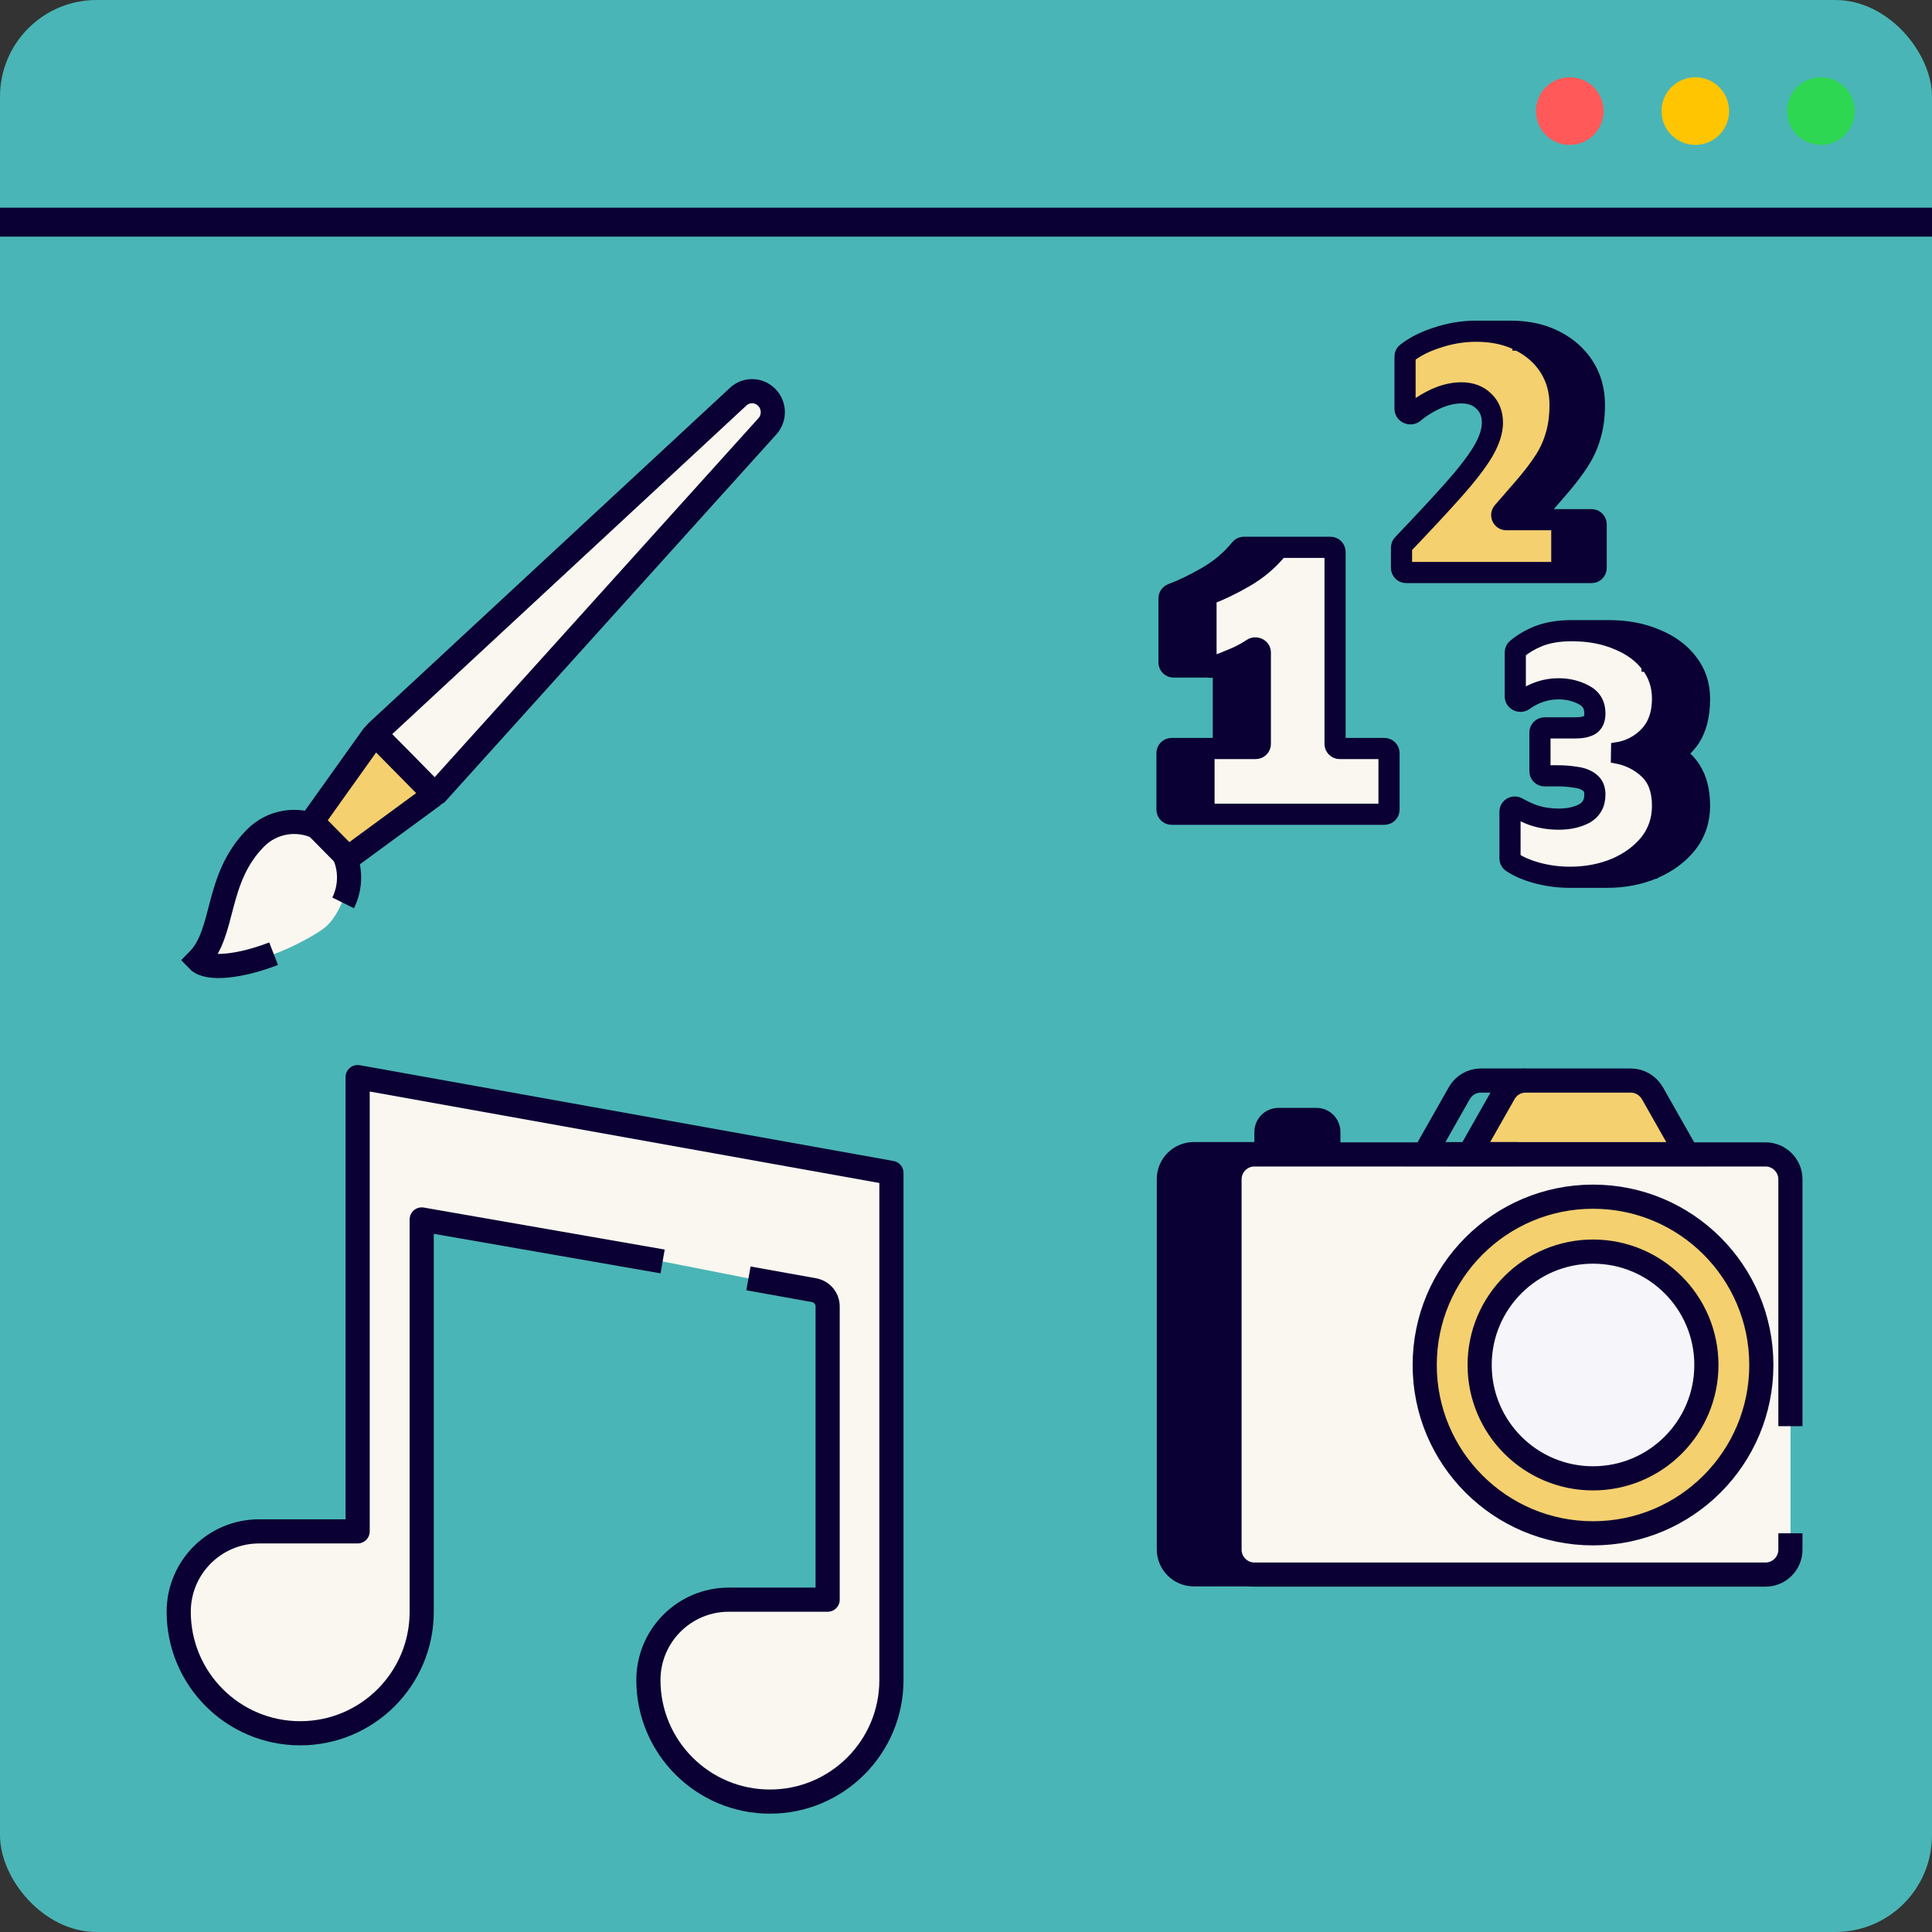 <svg width="80" height="80" viewBox="0 0 80 80" fill="none" xmlns="http://www.w3.org/2000/svg">
<rect x="0" y="0" width="80" height="80" fill="#333333" stroke="none"/>
<g clip-path="url(#clip0_2046_1656)">
<rect width="80" height="80" rx="4" fill="#4AB5B6"/>
<path d="M8.2 39.764C9.889 40.523 12.798 38.907 13.412 38.439C14.037 37.972 14.613 36.609 14.411 35.538L13.153 34.263C13.153 34.263 11.685 33.649 10.571 34.72C9.457 35.791 9.122 38.839 8.2 39.764Z" fill="#FAF7F0"/>
<path d="M17.934 32.83L15.592 30.454C15.553 30.415 15.553 30.347 15.592 30.318L30.567 16.425C30.903 16.113 31.422 16.123 31.748 16.454C32.074 16.785 32.084 17.311 31.777 17.651L18.078 32.84C18.03 32.869 17.973 32.869 17.934 32.83Z" fill="#FAF7F0" stroke="#0B0033" stroke-miterlimit="10"/>
<path d="M17.905 32.967L14.401 35.537L12.913 34.028L15.448 30.474C15.486 30.426 15.553 30.416 15.592 30.465L17.915 32.821C17.963 32.86 17.953 32.928 17.905 32.967Z" fill="#F4D06F" stroke="#0B0033" stroke-miterlimit="10"/>
<path d="M11.329 39.49C9.976 40.016 8.603 40.182 8.2 39.763C9.342 38.604 8.891 36.423 10.571 34.71C11.272 33.999 12.309 33.853 13.153 34.252L14.238 35.353C14.536 35.995 14.526 36.745 14.209 37.387" stroke="#0B0033" stroke-miterlimit="10"/>
<path d="M73.108 65.2H49.429C48.863 65.2 48.4 64.737 48.4 64.171V48.831C48.4 48.265 48.863 47.802 49.429 47.802H73.108C73.674 47.802 74.137 48.265 74.137 48.831V64.171C74.137 64.737 73.674 65.2 73.108 65.2Z" fill="#FAF7F0"/>
<path d="M53.424 47.79H49.429C48.863 47.79 48.4 48.253 48.4 48.819V64.159C48.4 64.725 48.863 65.189 49.429 65.189H53.424" fill="#0B0033"/>
<path d="M53.424 47.79H49.429C48.863 47.79 48.4 48.253 48.4 48.819V64.159C48.4 64.725 48.863 65.189 49.429 65.189H53.424" stroke="#0B0033" stroke-miterlimit="10"/>
<path d="M74.137 63.491V64.171C74.137 64.737 73.674 65.2 73.108 65.2H51.941C51.375 65.2 50.912 64.737 50.912 64.171V48.831C50.912 48.265 51.375 47.802 51.941 47.802H73.108C73.674 47.802 74.137 48.265 74.137 48.831V59.054" fill="#FAF7F0" stroke="#0B0033" stroke-miterlimit="10"/>
<path d="M65.964 63.491C69.813 63.491 72.933 60.371 72.933 56.522C72.933 52.672 69.813 49.552 65.964 49.552C62.114 49.552 58.994 52.672 58.994 56.522C58.994 60.371 62.114 63.491 65.964 63.491Z" fill="#F4D06F" stroke="#0B0033" stroke-miterlimit="10"/>
<path d="M54.515 46.133H52.94C52.528 46.133 52.199 46.462 52.199 46.874V47.801H55.246V46.874C55.246 46.462 54.917 46.133 54.515 46.133Z" fill="#0B0033" stroke="#0B0033" stroke-width="0.515" stroke-miterlimit="10"/>
<path d="M67.528 44.743H63.174C62.803 44.743 62.463 44.939 62.278 45.268L60.847 47.791H69.855L68.424 45.268C68.239 44.949 67.899 44.743 67.528 44.743Z" fill="#F4D06F" stroke="#0B0033" stroke-miterlimit="10"/>
<path d="M63.174 44.743H61.321C60.95 44.743 60.61 44.939 60.425 45.268L58.994 47.791H62.844" stroke="#0B0033" stroke-miterlimit="10"/>
<path d="M65.963 61.215C68.556 61.215 70.658 59.113 70.658 56.521C70.658 53.928 68.556 51.826 65.963 51.826C63.371 51.826 61.269 53.928 61.269 56.521C61.269 59.113 63.371 61.215 65.963 61.215Z" fill="#F5F5FA" stroke="#0B0033" stroke-miterlimit="10"/>
<path d="M30.992 52.935L33.708 53.423C34.033 53.486 34.271 53.761 34.271 54.099V66.239H30.178C28.339 66.239 26.849 67.729 26.849 69.568C26.849 72.347 29.102 74.6 31.881 74.6C34.659 74.6 36.912 72.347 36.912 69.568V48.567L14.809 44.6V63.411H10.729C8.889 63.411 7.4 64.9 7.4 66.74C7.4 69.518 9.653 71.771 12.431 71.771C15.21 71.771 17.462 69.518 17.462 66.74V50.495L27.438 52.234" fill="#FAF7F0" stroke="#0B0033" stroke-miterlimit="10" stroke-linejoin="round"/>
<g clip-path="url(#clip1_2046_1656)">
<path d="M65.602 18.854C65.45 19.196 64.142 20.742 63.508 21.472H62.175C62.413 21.139 63.06 20.253 63.746 19.377C64.603 18.282 64.793 16.569 64.365 15.617C63.936 14.665 63.508 14.522 62.603 13.713C64.317 13.761 65.317 14.617 65.84 15.76C66.364 16.902 65.793 18.425 65.602 18.854Z" fill="#0B0033"/>
<path d="M66.079 21.519H64.651V23.708H66.079V21.519Z" fill="#0B0033"/>
<path d="M63.222 14.38C62.08 13.571 60.509 13.143 58.129 14.666V16.951L58.367 17.141C58.97 16.697 60.376 15.922 61.175 16.379C62.175 16.951 61.794 17.998 61.175 19.045C60.68 19.883 58.938 21.742 58.129 22.567V23.71H64.65V21.568L62.127 21.425C62.683 20.886 63.917 19.502 64.412 18.283C65.031 16.76 64.365 15.189 63.222 14.38Z" fill="#F4D06F" stroke="#0B0033" stroke-width="0.2"/>
<path d="M70.41 28.659C70.458 27.279 68.554 26.279 67.078 26.089V26.517C67.554 26.692 68.554 27.403 68.744 28.85C68.982 30.659 67.84 30.849 67.078 31.182C67.507 31.182 68.601 31.849 68.744 33.229C68.887 34.609 67.697 35.704 66.65 36.18C68.459 36.561 70.41 34.657 70.41 33.657C70.41 32.658 69.886 31.563 69.363 31.182C69.934 30.849 70.362 30.04 70.41 28.659Z" fill="#0B0033"/>
<path d="M66.079 26.137C65.412 26.042 63.794 25.947 62.794 26.946L62.842 29.041C63.111 28.85 63.832 28.479 64.555 28.517C65.46 28.565 66.031 28.993 66.031 29.469C66.031 29.85 65.745 30.072 65.603 30.136H63.746V31.992C63.778 32.04 63.946 32.135 64.365 32.135C64.888 32.135 66.031 32.182 66.031 32.896C66.031 33.61 65.269 33.944 64.365 33.896C63.641 33.858 63.048 33.531 62.842 33.372H62.508V35.514C62.842 36.086 64.27 36.371 64.888 36.371C65.507 36.371 68.792 35.943 68.792 33.801C68.792 31.659 67.507 31.326 67.221 31.183C67.554 31.04 68.792 30.564 68.792 28.85C68.792 27.137 66.745 26.232 66.079 26.137Z" fill="#FAF7F0" stroke="#0B0033" stroke-width="0.2"/>
<path d="M52.084 26.805C51.83 26.932 51.18 27.243 50.609 27.471V30.994H52.084V26.805Z" fill="#0B0033"/>
<path d="M48.371 27.613H49.942V24.614C50.656 24.614 52.893 23.424 52.893 22.662H51.322C51.227 23.043 49.228 24.614 48.371 24.614V27.613Z" fill="#0B0033"/>
<path d="M49.847 33.752H48.324V31.039H49.847V33.752Z" fill="#0B0033"/>
<path d="M52.893 22.757C52.655 23.376 50.846 24.471 49.989 24.709V27.613C50.523 27.613 51.671 27.073 52.179 26.803V30.945H49.847V33.705H57.463V30.945H55.702H55.273V22.757C54.749 22.741 53.54 22.719 52.893 22.757Z" fill="#FAF7F0"/>
<path fill-rule="evenodd" clip-rule="evenodd" d="M55.092 22.425C55.328 22.425 55.52 22.617 55.52 22.853V30.756H57.325C57.562 30.756 57.754 30.947 57.754 31.184V33.525C57.754 33.762 57.562 33.954 57.325 33.954H50.046C50.023 33.954 50 33.952 49.978 33.948V33.954H48.514C48.277 33.954 48.085 33.762 48.085 33.525V31.184C48.085 30.947 48.277 30.756 48.514 30.756H50.418V27.794C50.362 27.813 50.306 27.831 50.251 27.849C50.173 27.874 50.096 27.875 50.026 27.858H48.597C48.36 27.858 48.168 27.666 48.168 27.43V24.778C48.168 24.594 48.284 24.435 48.451 24.373C48.876 24.215 49.345 23.99 49.859 23.694C50.381 23.394 50.818 23.024 51.175 22.585C51.255 22.486 51.377 22.425 51.51 22.425H55.092ZM52.425 22.901H51.532C51.139 23.381 50.66 23.782 50.097 24.106C49.576 24.406 49.092 24.641 48.644 24.809V27.382H49.7V24.778C49.7 24.594 49.816 24.435 49.983 24.373C50.408 24.215 50.877 23.99 51.391 23.694C51.783 23.469 52.127 23.204 52.425 22.901ZM50.894 27.617V30.756H51.95V27.091C51.711 27.247 51.452 27.384 51.173 27.501C51.079 27.541 50.986 27.58 50.894 27.617ZM49.617 31.232H48.561V33.478H49.617V31.232ZM53.064 22.901C52.671 23.381 52.192 23.782 51.629 24.106C51.108 24.406 50.624 24.641 50.176 24.809V27.373C50.431 27.289 50.701 27.186 50.986 27.063L50.987 27.063L50.988 27.062C51.259 26.949 51.507 26.816 51.732 26.665C52.007 26.481 52.426 26.654 52.426 27.026V30.803C52.426 31.04 52.235 31.232 51.998 31.232H50.093V33.478H57.278V31.232H55.473C55.236 31.232 55.044 31.04 55.044 30.803V22.901H53.064Z" fill="#0B0033" stroke="#0B0033" stroke-width="0.4"/>
<path fill-rule="evenodd" clip-rule="evenodd" d="M58.224 23.945C57.988 23.945 57.796 23.753 57.796 23.517V22.675C57.796 22.564 57.839 22.458 57.915 22.379C58.765 21.49 59.46 20.742 60.001 20.135C60.55 19.518 60.947 19.001 61.199 18.582C61.45 18.155 61.56 17.799 61.56 17.507C61.56 17.192 61.463 16.962 61.283 16.789L61.281 16.788L61.279 16.786C61.099 16.605 60.852 16.505 60.514 16.505C60.152 16.505 59.767 16.609 59.357 16.828L59.356 16.828L59.355 16.828C59.109 16.957 58.891 17.103 58.7 17.266C58.554 17.39 58.366 17.396 58.223 17.338C58.078 17.279 57.942 17.137 57.942 16.932V14.765C57.942 14.641 57.996 14.518 58.099 14.435C58.448 14.157 58.885 13.936 59.403 13.766C59.971 13.573 60.546 13.477 61.127 13.477C61.154 13.477 61.181 13.477 61.208 13.477V13.477H62.549C63.27 13.477 63.911 13.614 64.465 13.896C65.025 14.176 65.468 14.564 65.784 15.06C66.103 15.559 66.259 16.129 66.259 16.763C66.259 17.267 66.199 17.724 66.074 18.13C65.96 18.523 65.785 18.899 65.549 19.257C65.318 19.608 65.034 19.977 64.698 20.362C64.458 20.638 64.192 20.944 63.901 21.281H65.904C66.14 21.281 66.332 21.473 66.332 21.709V23.517C66.332 23.753 66.14 23.945 65.904 23.945H58.224ZM59.555 14.217C60.076 14.04 60.599 13.953 61.127 13.953C61.787 13.953 62.352 14.078 62.828 14.32L62.828 14.321L62.829 14.321C63.319 14.566 63.694 14.898 63.96 15.316C64.225 15.731 64.361 16.211 64.361 16.763C64.361 17.231 64.304 17.64 64.196 17.992L64.195 17.994L64.195 17.995C64.095 18.341 63.94 18.674 63.729 18.996C63.512 19.325 63.242 19.677 62.917 20.05C62.657 20.347 62.368 20.68 62.05 21.049C61.81 21.326 62.007 21.757 62.374 21.757H64.433V23.469H58.272V22.694C59.118 21.809 59.813 21.061 60.356 20.452C60.915 19.824 61.334 19.282 61.608 18.826L61.608 18.825L61.609 18.824C61.883 18.357 62.036 17.915 62.036 17.507C62.036 17.084 61.9 16.722 61.614 16.447C61.328 16.163 60.953 16.029 60.514 16.029C60.059 16.029 59.598 16.159 59.134 16.407C58.871 16.545 58.632 16.702 58.418 16.881V14.79C58.709 14.563 59.085 14.371 59.552 14.218L59.554 14.217L59.555 14.217ZM64.909 23.469H65.856V21.757H64.909V23.469ZM63.272 21.281C63.671 20.819 64.027 20.408 64.339 20.05C64.664 19.677 64.935 19.325 65.151 18.996C65.363 18.674 65.518 18.341 65.618 17.995L65.618 17.994L65.619 17.992C65.727 17.64 65.783 17.231 65.783 16.763C65.783 16.211 65.648 15.731 65.383 15.316C65.116 14.898 64.742 14.566 64.252 14.321L64.251 14.321L64.25 14.32C63.95 14.168 63.615 14.061 63.243 14.004C63.709 14.273 64.084 14.624 64.362 15.06C64.68 15.559 64.837 16.129 64.837 16.763C64.837 17.267 64.776 17.724 64.652 18.13C64.538 18.523 64.362 18.899 64.126 19.257C63.896 19.608 63.612 19.977 63.275 20.362C63.035 20.638 62.77 20.944 62.478 21.281H63.272Z" fill="#0B0033" stroke="#0B0033" stroke-width="0.4"/>
<path fill-rule="evenodd" clip-rule="evenodd" d="M65.079 25.877C64.522 25.877 64.028 25.958 63.605 26.127L63.603 26.128L63.602 26.128C63.234 26.279 62.916 26.468 62.651 26.696C62.556 26.779 62.507 26.897 62.507 27.015V28.838C62.507 29.03 62.626 29.17 62.764 29.234C62.901 29.297 63.078 29.297 63.223 29.192C63.63 28.902 64.066 28.76 64.539 28.76C64.882 28.76 65.189 28.834 65.463 28.98L65.466 28.982L65.468 28.983C65.59 29.044 65.67 29.118 65.721 29.203C65.772 29.288 65.803 29.398 65.803 29.543C65.803 29.722 65.752 29.787 65.705 29.817C65.606 29.869 65.456 29.903 65.239 29.903H63.956C63.72 29.903 63.528 30.095 63.528 30.331V31.935C63.528 32.171 63.72 32.363 63.956 32.363H64.495C64.746 32.363 64.981 32.382 65.2 32.418L65.205 32.419L65.211 32.42C65.423 32.445 65.572 32.506 65.674 32.588L65.678 32.591L65.682 32.594C65.752 32.646 65.803 32.73 65.803 32.898C65.803 33.179 65.698 33.358 65.489 33.477C65.24 33.609 64.927 33.681 64.539 33.681C64.205 33.681 63.886 33.632 63.581 33.534C63.372 33.458 63.159 33.359 62.942 33.237C62.663 33.08 62.288 33.267 62.288 33.613V35.545C62.288 35.678 62.35 35.811 62.469 35.893C62.758 36.09 63.117 36.246 63.541 36.366L63.542 36.366C64.02 36.498 64.508 36.564 65.006 36.564C65.055 36.564 65.104 36.564 65.152 36.562V36.564H66.538C67.257 36.564 67.925 36.438 68.54 36.181L68.542 36.181L68.543 36.18C69.158 35.914 69.658 35.546 70.035 35.075L70.036 35.074L70.037 35.072C70.421 34.581 70.612 34.009 70.612 33.365C70.612 32.655 70.446 32.151 70.208 31.777C70.051 31.53 69.868 31.347 69.698 31.203C69.868 31.058 70.053 30.871 70.21 30.613C70.448 30.223 70.612 29.692 70.612 28.93C70.612 28.327 70.437 27.79 70.083 27.328C69.732 26.861 69.249 26.507 68.643 26.26C68.044 26.003 67.366 25.877 66.611 25.877H65.207V25.878C65.164 25.877 65.122 25.877 65.079 25.877ZM62.983 27.039C63.198 26.857 63.464 26.7 63.782 26.569C64.136 26.427 64.567 26.353 65.079 26.353C65.782 26.353 66.395 26.47 66.925 26.698L66.927 26.699L66.929 26.7C67.469 26.92 67.879 27.226 68.171 27.614L68.171 27.616L68.172 27.616C68.459 27.991 68.604 28.425 68.604 28.93C68.604 29.534 68.435 29.991 68.116 30.326C67.784 30.667 67.384 30.871 66.911 30.941L66.903 31.411C67.385 31.5 67.79 31.704 68.124 32.021C68.433 32.313 68.604 32.748 68.604 33.365C68.604 33.907 68.446 34.375 68.13 34.778C67.808 35.181 67.375 35.503 66.824 35.742C66.272 35.972 65.667 36.088 65.006 36.088C64.551 36.088 64.106 36.028 63.669 35.907C63.295 35.802 62.995 35.67 62.764 35.517V33.682C62.984 33.803 63.203 33.903 63.422 33.983L63.426 33.984L63.43 33.985C63.785 34.1 64.155 34.157 64.539 34.157C64.986 34.157 65.382 34.074 65.716 33.896L65.719 33.895L65.721 33.893C66.094 33.682 66.279 33.336 66.279 32.898C66.279 32.62 66.186 32.376 65.968 32.213C65.78 32.065 65.543 31.981 65.273 31.948C65.027 31.907 64.767 31.887 64.495 31.887H64.004V30.379H65.239C65.504 30.379 65.742 30.337 65.935 30.234L65.94 30.232L65.945 30.229C66.188 30.083 66.279 29.825 66.279 29.543C66.279 29.328 66.233 29.13 66.129 28.957C66.025 28.785 65.872 28.653 65.684 28.558C65.336 28.374 64.953 28.284 64.539 28.284C63.977 28.284 63.456 28.451 62.983 28.78V27.039ZM67.445 26.414C67.897 26.647 68.267 26.951 68.55 27.328C68.904 27.79 69.08 28.327 69.08 28.93C69.08 29.629 68.881 30.213 68.46 30.655L68.46 30.656L68.458 30.657C68.243 30.879 68.001 31.054 67.736 31.183C67.998 31.308 68.237 31.472 68.452 31.675C68.882 32.083 69.08 32.659 69.08 33.365C69.08 34.009 68.889 34.581 68.504 35.072L68.504 35.074L68.503 35.075C68.192 35.463 67.798 35.781 67.326 36.029C67.688 35.973 68.031 35.878 68.356 35.742C68.907 35.503 69.34 35.181 69.662 34.778C69.978 34.375 70.136 33.907 70.136 33.365C70.136 32.734 69.99 32.321 69.806 32.032C69.62 31.74 69.386 31.556 69.17 31.393L68.919 31.204L69.17 31.014C69.385 30.852 69.618 30.669 69.804 30.365C69.988 30.062 70.136 29.621 70.136 28.93C70.136 28.425 69.991 27.991 69.704 27.616L69.703 27.616L69.703 27.614C69.411 27.226 69.001 26.92 68.461 26.7L68.459 26.699L68.457 26.698C68.148 26.565 67.812 26.47 67.445 26.414Z" fill="#0B0033" stroke="#0B0033" stroke-width="0.4"/>
</g>
<path d="M65 6C65.773 6 66.4 5.373 66.4 4.6C66.4 3.827 65.773 3.2 65 3.2C64.227 3.2 63.6 3.827 63.6 4.6C63.6 5.373 64.227 6 65 6Z" fill="#FF5959"/>
<path d="M70.2 6C70.973 6 71.6 5.373 71.6 4.6C71.6 3.827 70.973 3.2 70.2 3.2C69.427 3.2 68.8 3.827 68.8 4.6C68.8 5.373 69.427 6 70.2 6Z" fill="#FFC500"/>
<path d="M75.4 6C76.173 6 76.8 5.373 76.8 4.6C76.8 3.827 76.173 3.2 75.4 3.2C74.627 3.2 74 3.827 74 4.6C74 5.373 74.627 6 75.4 6Z" fill="#2DD752"/>
<path d="M0 9.199L80.2 9.199" stroke="#0B0033" stroke-width="1.2"/>
</g>
<defs>
<clipPath id="clip0_2046_1656">
<rect width="80" height="80" rx="4" fill="white"/>
</clipPath>
<clipPath id="clip1_2046_1656">
<rect width="23.8" height="23.8" fill="white" transform="translate(47.8 12.999)"/>
</clipPath>
</defs>
</svg>
